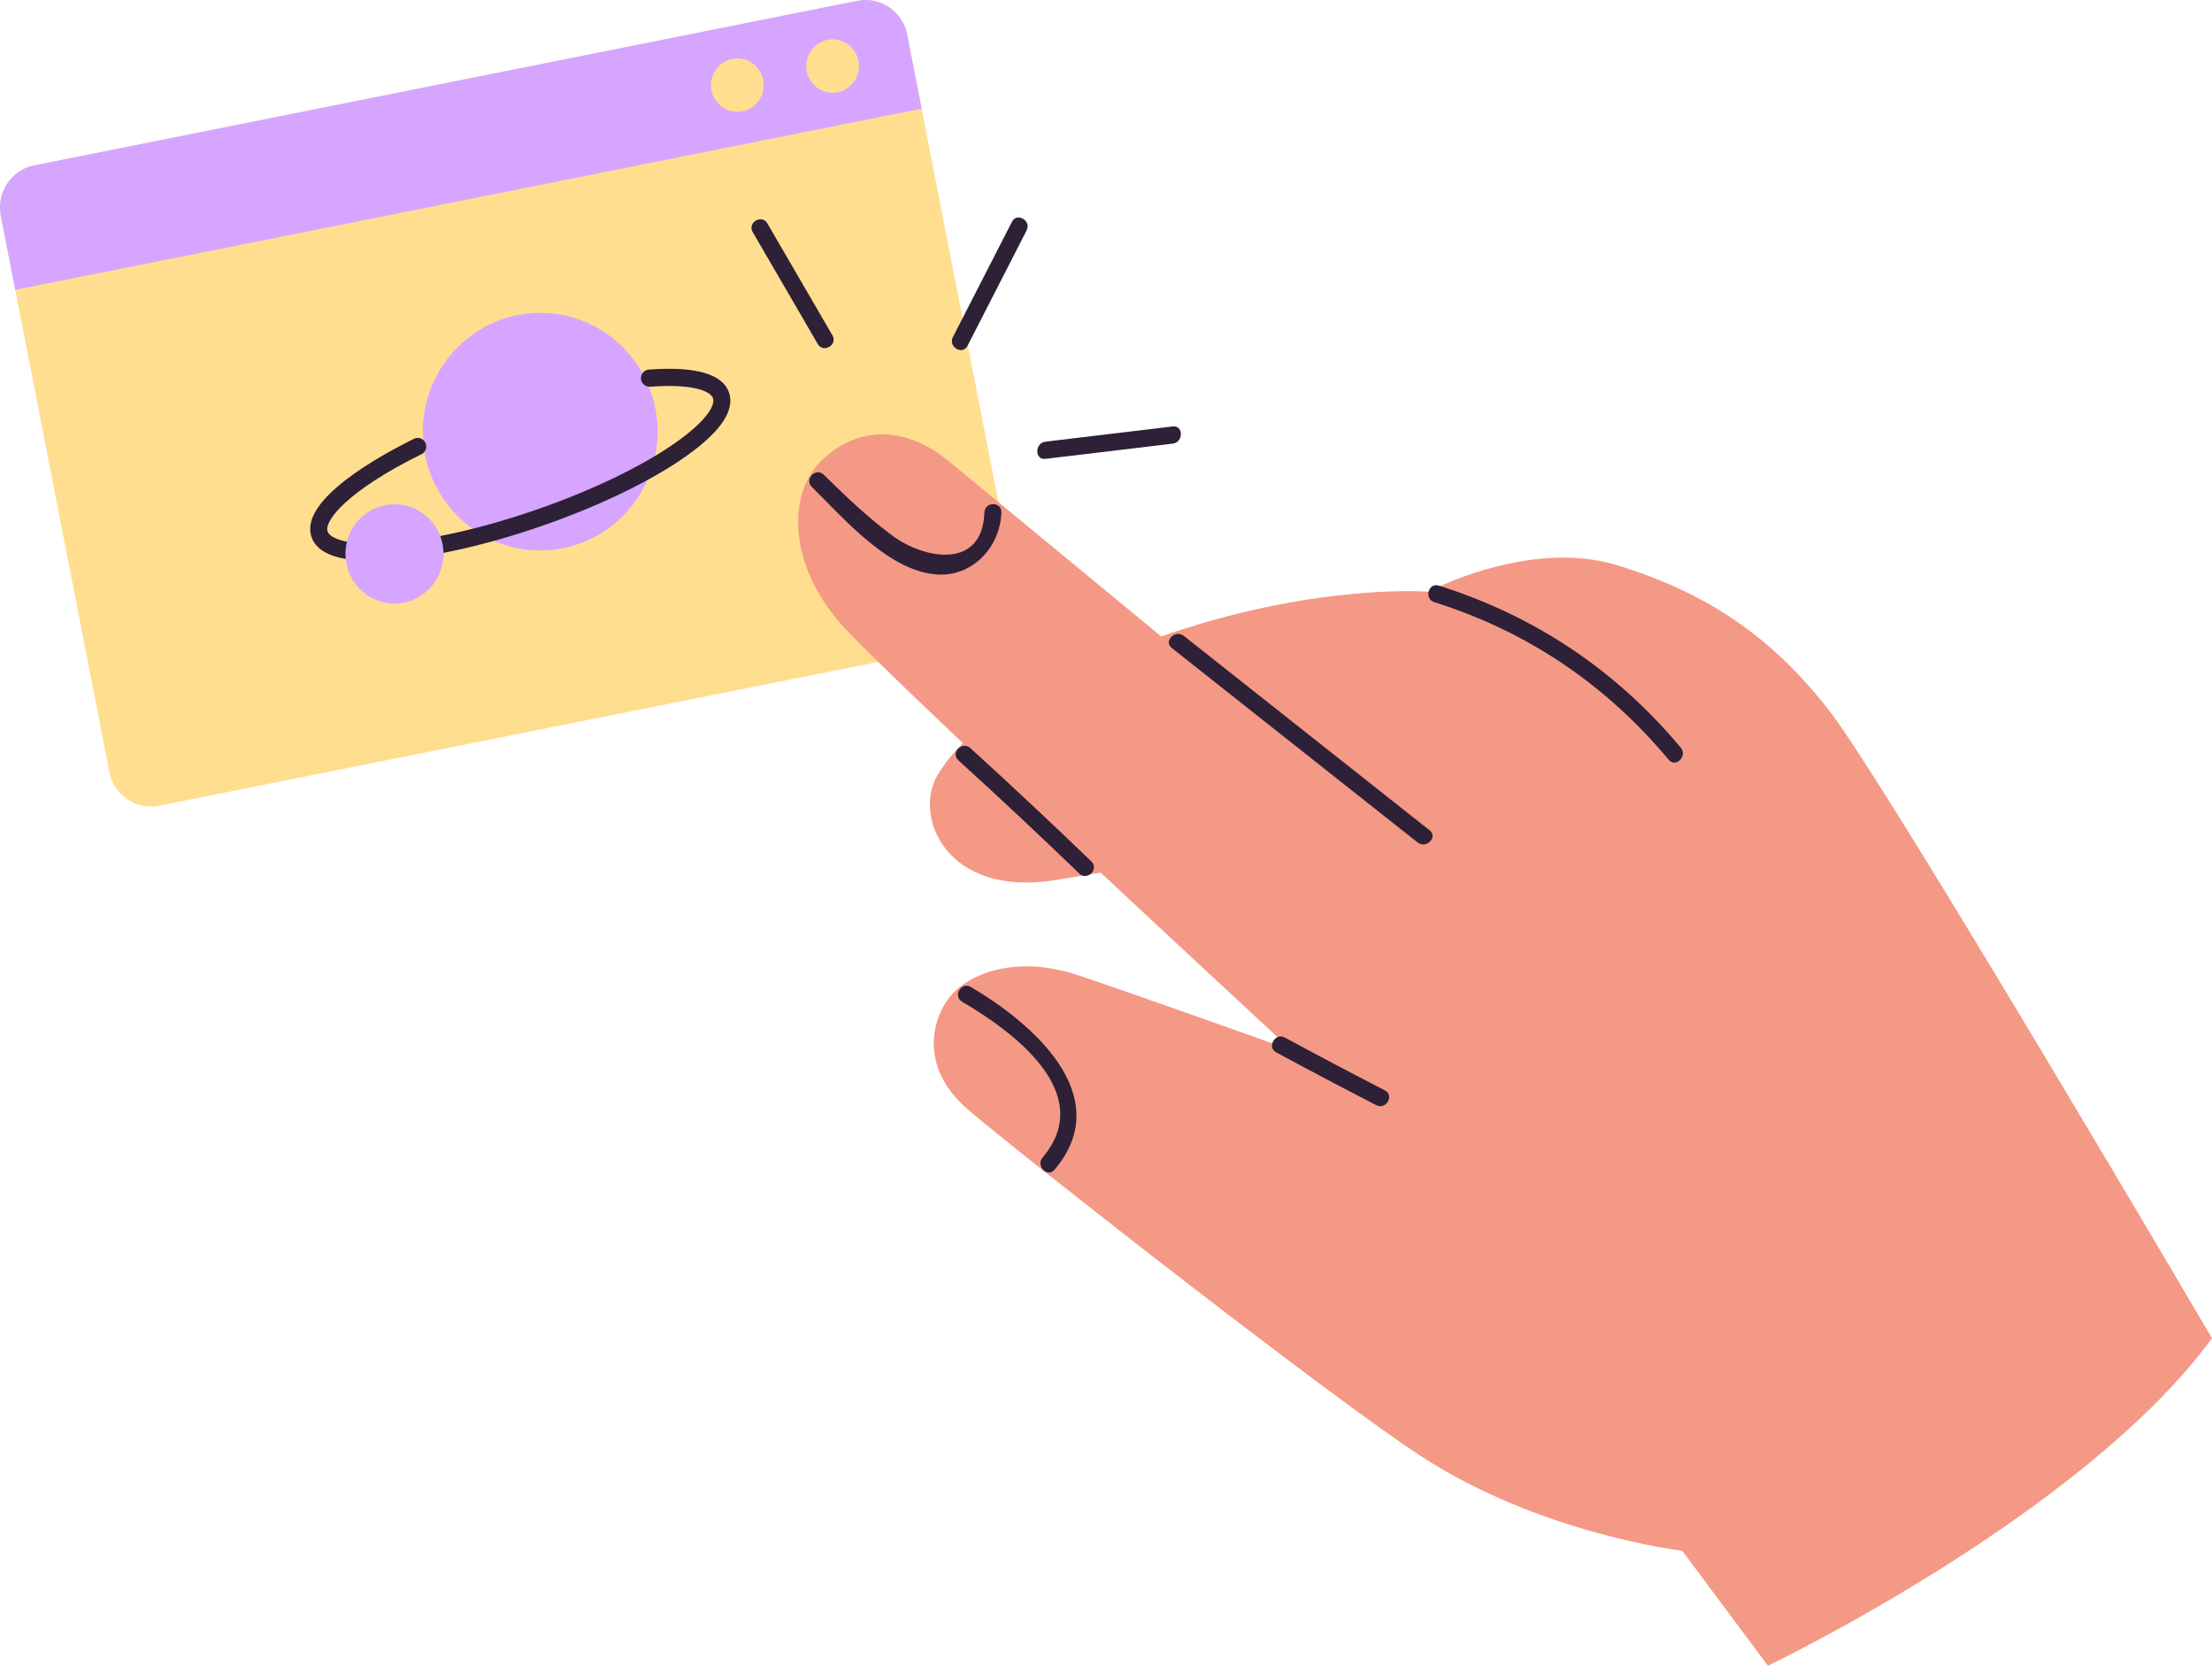 <svg xmlns="http://www.w3.org/2000/svg" width="162" height="122" viewBox="0 0 162 122" fill="none"><path d="M71.943 46.956L11.658 59.01C9.975 59.346 8.341 58.238 8.008 56.534L0.059 15.809C-0.273 14.105 0.822 12.451 2.505 12.114L62.791 0.06C64.474 -0.276 66.108 0.832 66.441 2.536L74.388 43.261C74.721 44.964 73.626 46.618 71.943 46.955V46.956Z" fill="#FFDE90"></path><path d="M67.498 7.952L1.116 21.225L0.059 15.809C-0.273 14.105 0.822 12.451 2.505 12.114L62.791 0.06C64.474 -0.276 66.108 0.832 66.441 2.536L67.498 7.952V7.952Z" fill="#D5A5FF"></path><path d="M62.875 4.46C63.082 5.52 62.401 6.549 61.353 6.758C60.306 6.967 59.289 6.278 59.082 5.218C58.875 4.158 59.557 3.128 60.604 2.919C61.652 2.709 62.669 3.4 62.875 4.46Z" fill="#FFDE90"></path><path d="M55.898 5.855C56.105 6.915 55.423 7.944 54.376 8.153C53.329 8.362 52.312 7.673 52.105 6.613C51.899 5.553 52.58 4.523 53.627 4.314C54.675 4.105 55.692 4.795 55.898 5.855Z" fill="#FFDE90"></path><path d="M45.643 37.767C49 34.369 49 28.86 45.643 25.462C42.286 22.065 36.844 22.065 33.487 25.462C30.13 28.86 30.13 34.369 33.487 37.767C36.844 41.164 42.286 41.164 45.643 37.767Z" fill="#D5A5FF"></path><path d="M27.209 41.078C24.683 41.078 23.206 40.489 22.812 39.323C21.904 36.626 27.762 33.399 30.323 32.136C30.633 31.984 31.003 32.115 31.154 32.426C31.303 32.738 31.176 33.115 30.867 33.267C25.381 35.971 23.736 38.168 23.989 38.917C24.169 39.45 25.481 39.991 28.593 39.765C31.567 39.547 35.34 38.69 39.219 37.351C43.097 36.012 46.602 34.356 49.088 32.689C51.687 30.946 52.399 29.704 52.219 29.17C52.039 28.636 50.726 28.094 47.607 28.323C47.274 28.346 46.967 28.087 46.943 27.741C46.918 27.394 47.176 27.093 47.518 27.068C50.948 26.816 52.931 27.385 53.395 28.764C53.859 30.141 52.64 31.814 49.773 33.738C47.202 35.463 43.596 37.169 39.62 38.541C35.643 39.914 31.759 40.795 28.681 41.02C28.156 41.059 27.665 41.078 27.208 41.078H27.209Z" fill="#2D2037"></path><path d="M32.413 39.864C32.798 41.833 31.532 43.745 29.586 44.134C27.641 44.523 25.752 43.242 25.368 41.272C24.983 39.303 26.249 37.391 28.195 37.002C30.141 36.613 32.03 37.895 32.413 39.864Z" fill="#D5A5FF"></path><path d="M93.898 76.663C93.898 76.663 82.715 72.682 78.999 71.437C74.29 69.861 70.858 71.404 69.59 72.972C68.224 74.66 67.324 78.189 70.882 81.259C74.439 84.328 97.18 102.156 104.046 106.636C112.832 112.367 123.202 113.577 123.202 113.577L129.476 121.999C129.476 121.999 152.529 110.971 162 98.011C162 98.011 138.238 57.556 133.977 52.059C129.717 46.562 124.931 43.401 118.462 41.405C111.993 39.41 104.598 43.341 104.598 43.341C104.598 43.341 96.26 42.652 84.78 46.703C75.084 50.124 70.586 53.528 68.655 56.786C66.882 59.78 69.277 65.73 77.259 64.46C85.242 63.19 90.113 62.179 90.113 62.179L93.898 76.663Z" fill="#F49985"></path><path d="M94.746 77.053C94.746 77.053 66.702 51.13 61.984 46.134C57.553 41.442 57.715 36.11 60.141 33.755C63.045 30.936 66.605 31.403 69.452 33.751C72.3 36.1 105.772 63.71 105.772 63.71L94.746 77.053H94.746Z" fill="#F49985"></path><path d="M93.465 77.075C95.897 78.391 98.342 79.681 100.8 80.946C101.511 81.312 102.141 80.228 101.427 79.86C98.969 78.595 96.525 77.304 94.093 75.988C93.388 75.606 92.759 76.692 93.466 77.075H93.465Z" fill="#2D2037"></path><path d="M105.041 44.102C111.864 46.251 117.601 50.126 122.214 55.647C122.731 56.266 123.606 55.372 123.093 54.757C118.349 49.079 112.385 45.098 105.372 42.889C104.606 42.647 104.279 43.861 105.041 44.102H105.041Z" fill="#2D2037"></path><path d="M59.453 35.659C61.814 37.983 65.152 41.912 68.716 42.079C71.276 42.2 73.254 40.035 73.34 37.532C73.367 36.723 72.124 36.724 72.096 37.532C71.953 41.753 67.696 40.952 65.393 39.258C63.576 37.923 61.938 36.35 60.331 34.769C59.757 34.204 58.877 35.093 59.452 35.659H59.453Z" fill="#2D2037"></path><path d="M70.464 73.368C73.996 75.434 80.397 80.001 76.356 84.779C75.839 85.392 76.714 86.285 77.235 85.669C81.845 80.217 75.463 74.839 71.091 72.282C70.397 71.876 69.77 72.962 70.464 73.368Z" fill="#2D2037"></path><path d="M70.186 55.681C73.181 58.405 76.135 61.172 79.049 63.984C79.628 64.543 80.508 63.654 79.928 63.094C77.014 60.282 74.06 57.515 71.065 54.791C70.472 54.251 69.591 55.138 70.186 55.681Z" fill="#2D2037"></path><path d="M85.817 47.46C91.819 52.208 97.821 56.956 103.824 61.703C104.447 62.196 105.333 61.312 104.703 60.814C98.701 56.066 92.699 51.318 86.696 46.57C86.073 46.078 85.188 46.961 85.817 47.46Z" fill="#2D2037"></path><path d="M85.894 31.232C82.783 31.605 79.672 31.977 76.56 32.349C75.776 32.443 75.767 33.702 76.56 33.608C79.671 33.235 82.782 32.863 85.894 32.49C86.678 32.396 86.688 31.137 85.894 31.232Z" fill="#2D2037"></path><path d="M55.125 16.997C56.714 19.73 58.303 22.462 59.891 25.195C60.297 25.892 61.371 25.26 60.965 24.56C59.376 21.827 57.787 19.095 56.198 16.361C55.793 15.665 54.718 16.297 55.125 16.997Z" fill="#2D2037"></path><path d="M74.112 16.245C72.67 19.059 71.228 21.875 69.787 24.689C69.419 25.407 70.491 26.044 70.86 25.324C72.301 22.509 73.744 19.694 75.185 16.879C75.553 16.162 74.481 15.525 74.112 16.244V16.245Z" fill="#2D2037"></path></svg>